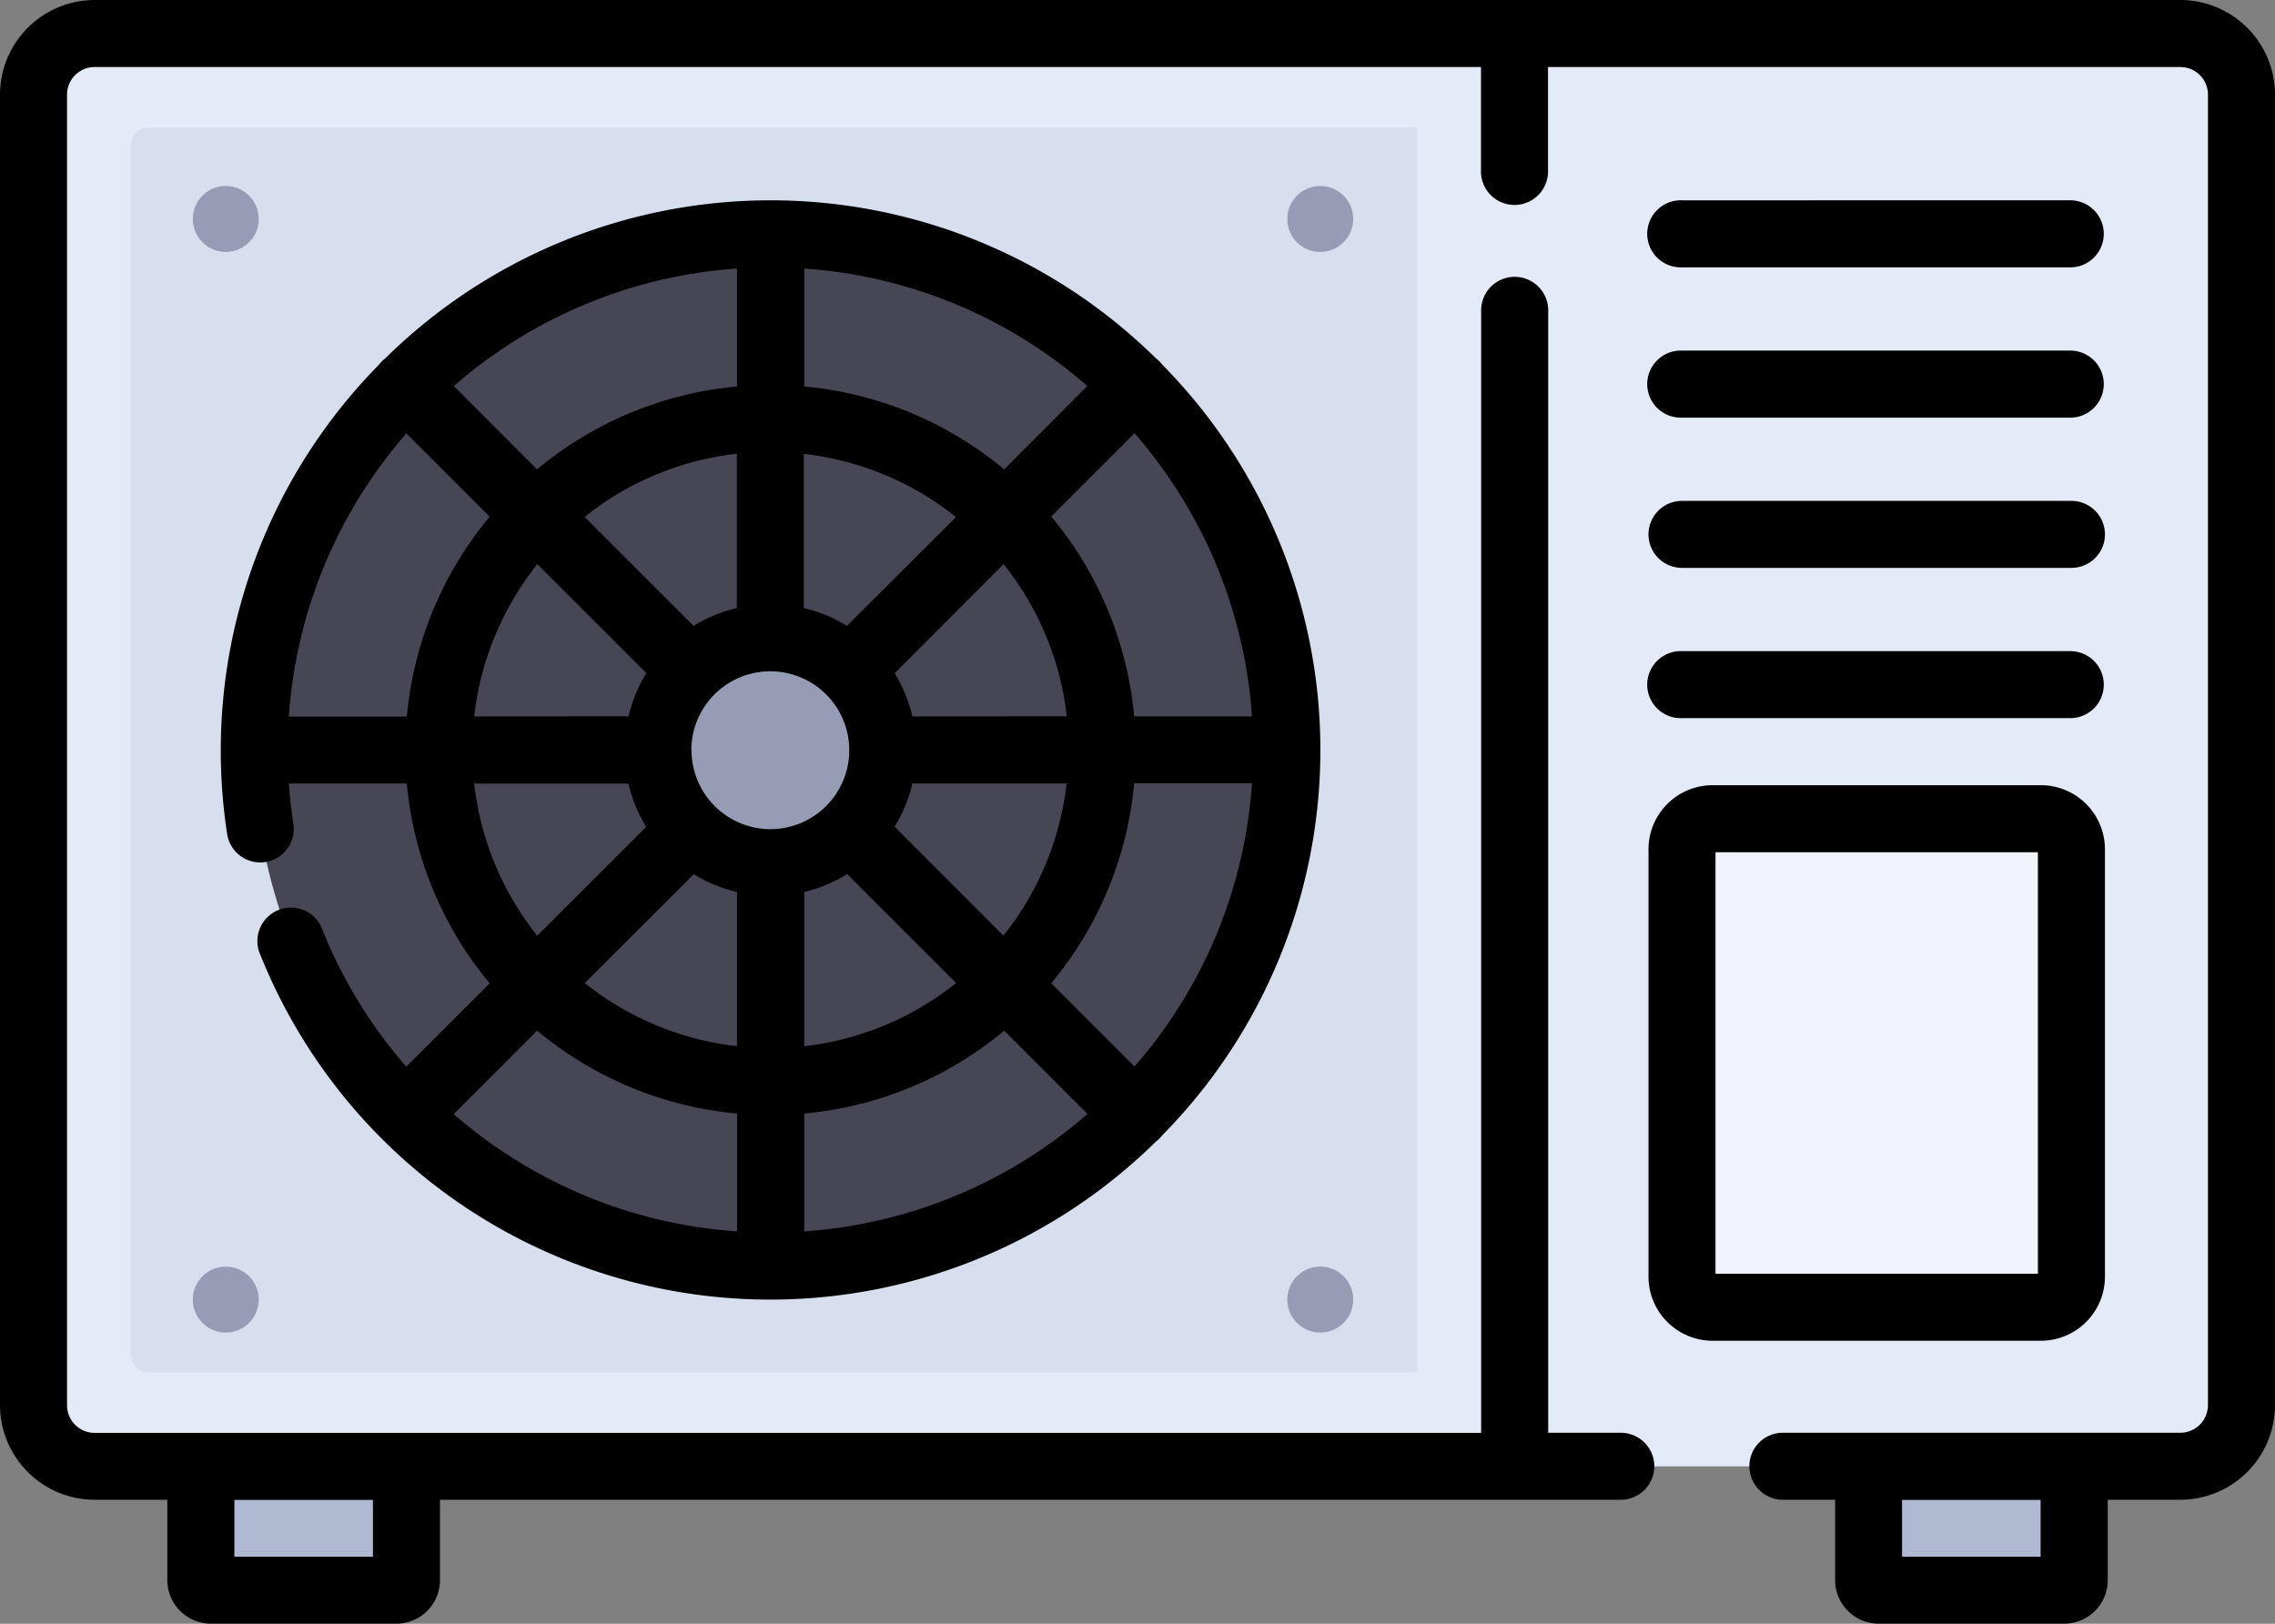 <svg xmlns="http://www.w3.org/2000/svg" viewBox="0 0 512 365.52"><rect x="0" y="0" width="512" height="365.52" fill="#808080" stroke="none"/><defs><style>.cls-1{fill:#e4eaf7;}.cls-2{fill:#d7deed;}.cls-3{fill:#464655;}.cls-4{fill:#959cb3;}.cls-5{fill:#afb9d2;}.cls-6{fill:#f0f3fa;}</style></defs><g id="Layer_2" data-name="Layer 2"><g id="Layer_1-2" data-name="Layer 1"><path class="cls-1" d="M490.7,330.09H21.31A13.76,13.76,0,0,1,7.55,316.33V21.3A13.77,13.77,0,0,1,21.31,7.54H490.7A13.77,13.77,0,0,1,504.46,21.3v295a13.76,13.76,0,0,1-13.76,13.76Z"/><path class="cls-2" d="M33.42,28.72a4,4,0,0,0-4,4V304.93a4,4,0,0,0,4,4H319V28.72Z"/><circle class="cls-3" cx="173.4" cy="168.82" r="116.18"/><circle class="cls-4" cx="173.4" cy="168.82" r="25.32"/><path class="cls-5" d="M89.22,358H47.46a2.25,2.25,0,0,1-2.25-2.25h0V330.09H91.48v25.64A2.26,2.26,0,0,1,89.22,358Zm375.32,0H422.78a2.26,2.26,0,0,1-2.26-2.25h0V330.09H466.8v25.64a2.26,2.26,0,0,1-2.26,2.25Z"/><path class="cls-6" d="M459.3,294.27H385.42a6.88,6.88,0,0,1-6.88-6.88V191.18a6.88,6.88,0,0,1,6.88-6.89H459.3a6.88,6.88,0,0,1,6.89,6.89v96.21A6.88,6.88,0,0,1,459.3,294.27Z"/><circle class="cls-4" cx="50.81" cy="49.29" r="7.42"/><circle class="cls-4" cx="297.13" cy="49.29" r="7.42"/><circle class="cls-4" cx="50.81" cy="292.54" r="7.42"/><circle class="cls-4" cx="297.13" cy="292.54" r="7.42"/><path d="M490.7,0H21.31A21.33,21.33,0,0,0,0,21.3v295a21.33,21.33,0,0,0,21.31,21.3H37.66v18.1a9.81,9.81,0,0,0,9.8,9.79H89.22a9.8,9.8,0,0,0,9.8-9.79v-18.1H364.77a7.54,7.54,0,1,0,0-15.08H348.43V70.14a7.55,7.55,0,1,0-15.09,0V322.55H21.3a6.22,6.22,0,0,1-6.21-6.22V21.3a6.21,6.21,0,0,1,6.21-6.21h312V38.31a7.55,7.55,0,1,0,15.09,0V15.09H490.7a6.21,6.21,0,0,1,6.21,6.21v295a6.22,6.22,0,0,1-6.21,6.22H401.24a7.54,7.54,0,1,0,0,15.08H413v18.1a9.81,9.81,0,0,0,9.8,9.79h41.76a9.8,9.8,0,0,0,9.8-9.79v-18.1H490.7a21.32,21.32,0,0,0,21.3-21.3V21.3A21.33,21.33,0,0,0,490.7,0ZM83.93,337.64v12.79H52.75V337.64Zm375.32,12.79H428.07V337.64h31.18Z"/><path d="M91.43,240.12a108.34,108.34,0,0,1-19.12-31.44,7.54,7.54,0,0,0-14,5.54,123.66,123.66,0,0,0,201.87,42.72,6.28,6.28,0,0,0,.74-.64,8.8,8.8,0,0,0,.64-.73,123.5,123.5,0,0,0,0-173.5,6.77,6.77,0,0,0-1.38-1.38,123.5,123.5,0,0,0-173.5,0,7.43,7.43,0,0,0-.73.64,6.41,6.41,0,0,0-.64.74A123.71,123.71,0,0,0,51.12,187.73a7.54,7.54,0,0,0,8.59,6.32h0a7.55,7.55,0,0,0,6.31-8.6q-.69-4.53-1-9.09H91.56a81.78,81.78,0,0,0,18.66,45L91.43,240.12Zm10.67,10.67L120.88,232a81.78,81.78,0,0,0,45,18.66v26.52a107.88,107.88,0,0,1-54.26-19A111.31,111.31,0,0,1,102.1,250.79Zm4.62-89.52A66.79,66.79,0,0,1,120.94,127l24.52,24.52a32.63,32.63,0,0,0-4,9.72ZM91.47,97.56l18.74,18.74a81.81,81.81,0,0,0-18.65,45H65A108.2,108.2,0,0,1,91.47,97.56Zm190.3,63.71H255.25a81.89,81.89,0,0,0-18.66-45l18.74-18.74A108.13,108.13,0,0,1,281.77,161.27Zm-26.44,78.81-18.74-18.75a81.86,81.86,0,0,0,18.66-45h26.52A108.14,108.14,0,0,1,255.33,240.08Zm-64.66-43.32,24.52,24.52A66.79,66.79,0,0,1,181,235.5V200.79A32.63,32.63,0,0,0,190.67,196.76Zm10.67-10.67a32.82,32.82,0,0,0,4-9.73h34.7a66.74,66.74,0,0,1-14.22,34.25Zm4-24.82a32.65,32.65,0,0,0-4-9.72L225.86,127a66.71,66.71,0,0,1,14.22,34.24Zm-14.71-20.39a32.65,32.65,0,0,0-9.72-4v-34.7a66.63,66.63,0,0,1,34.24,14.22Zm-24.81-4a32.82,32.82,0,0,0-9.73,4l-24.52-24.52a66.66,66.66,0,0,1,34.25-14.22v34.7Zm-10.23,32a17.77,17.77,0,1,1,17.77,17.77A17.79,17.79,0,0,1,155.63,168.82ZM181,250.66a81.81,81.81,0,0,0,45-18.65l18.74,18.74A108.2,108.2,0,0,1,181,277.19V250.66Zm45-145A81.89,81.89,0,0,0,181,87V60.45a108.13,108.13,0,0,1,63.71,26.44ZM165.86,87a81.86,81.86,0,0,0-45,18.66L102.14,86.89a108.14,108.14,0,0,1,63.72-26.44V87Zm-9.73,109.79a32.8,32.8,0,0,0,9.73,4V235.5a66.83,66.83,0,0,1-34.25-14.22Zm-49.41-20.4h34.71a32.8,32.8,0,0,0,4,9.73l-24.52,24.52A66.83,66.83,0,0,1,106.72,176.36ZM378.54,60.18h87.65a7.55,7.55,0,0,0,0-15.09H378.54a7.55,7.55,0,1,0,0,15.09Zm0,33.83h87.65a7.55,7.55,0,0,0,0-15.09H378.54a7.55,7.55,0,1,0,0,15.09Zm0,33.82h87.65a7.54,7.54,0,0,0,0-15.08H378.54a7.54,7.54,0,1,0,0,15.08Zm0,33.83h87.65a7.55,7.55,0,0,0,0-15.09H378.54a7.55,7.55,0,1,0,0,15.09Zm95.19,125.73V191.18a14.44,14.44,0,0,0-14.43-14.43H385.42A14.44,14.44,0,0,0,371,191.18v96.21a14.45,14.45,0,0,0,14.43,14.42H459.3A14.44,14.44,0,0,0,473.73,287.39Zm-15.09-.66H386.08V191.84h72.56v94.89Z"/></g></g></svg>